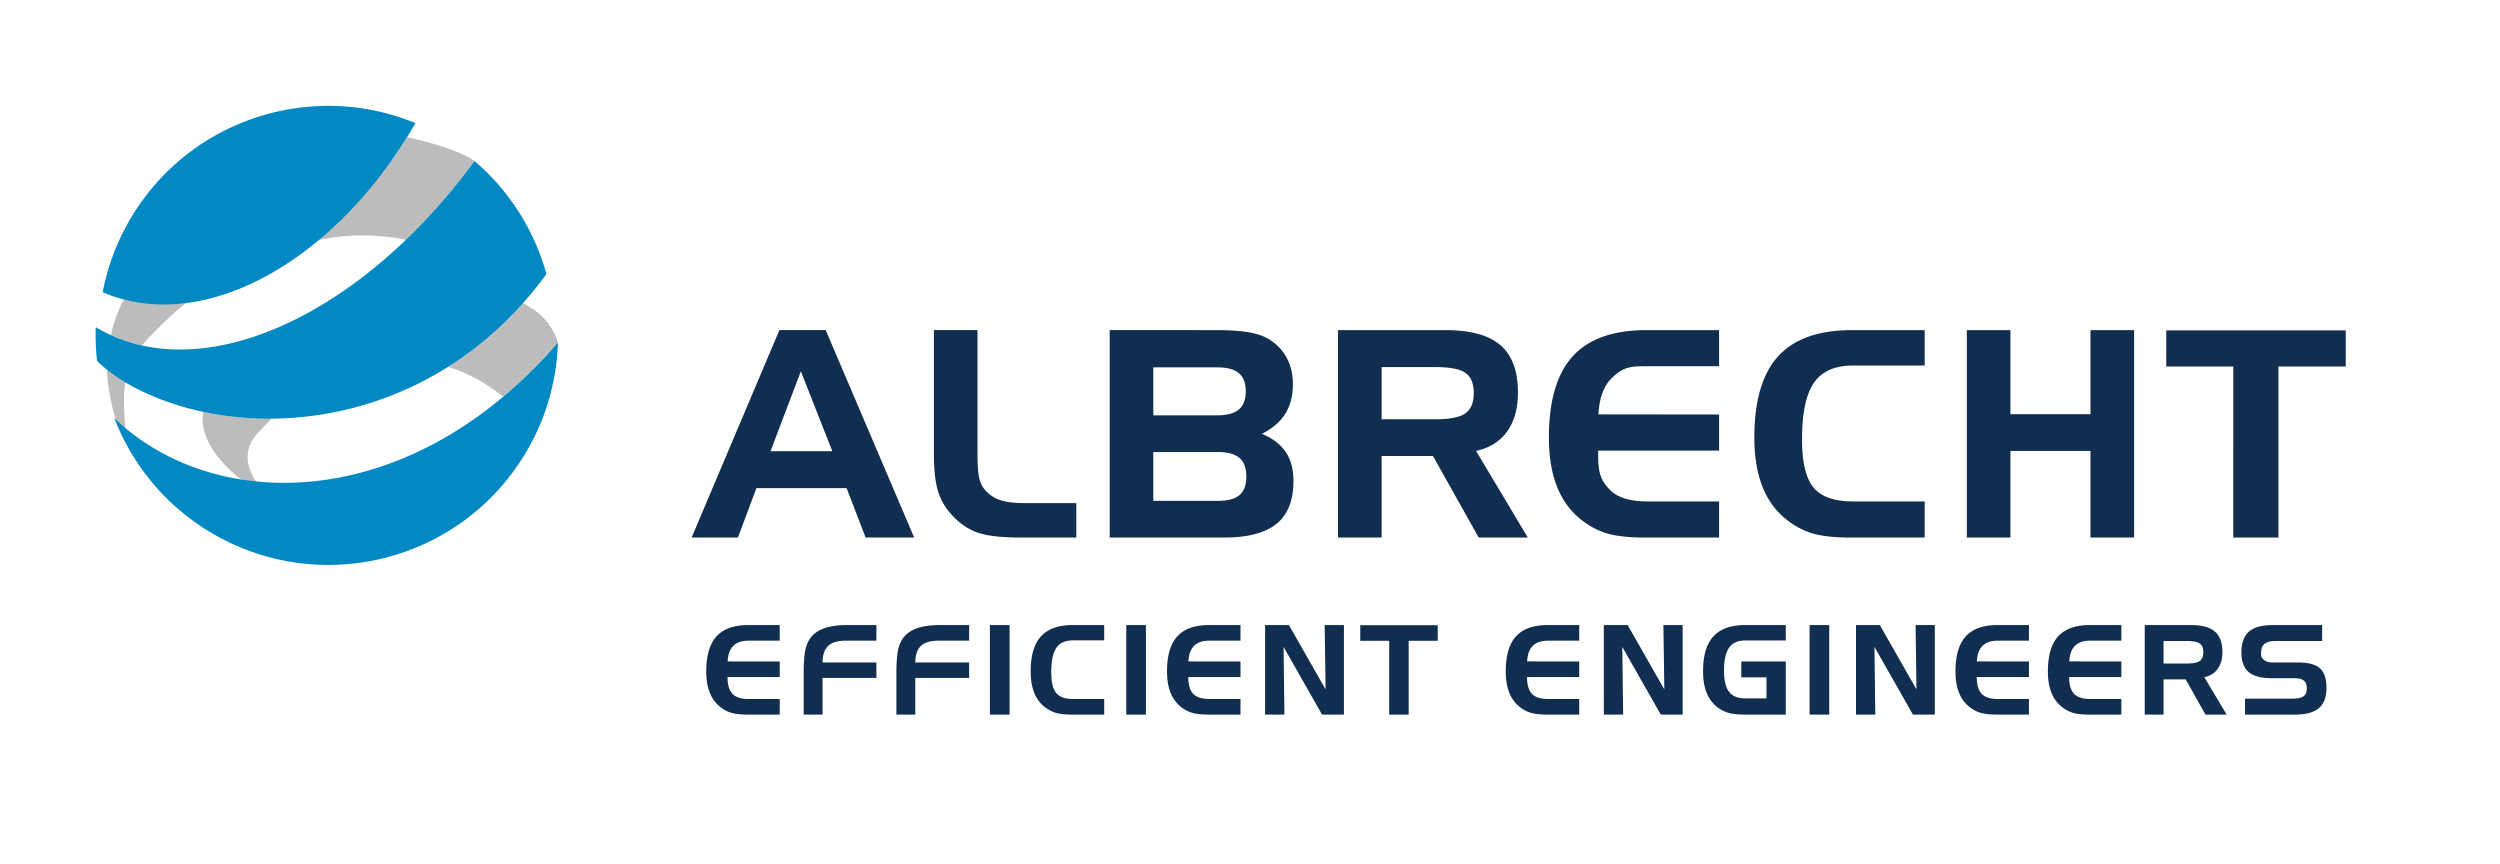 <svg xmlns="http://www.w3.org/2000/svg" width="899.023" height="310.765"><path fill="#fff" d="M899.023 310.765H0V0h899.023z"/><path fill="#112e51" d="M835.061 224.776H817.34q-5.894 0-8.597 2.364-2.71 2.367-2.708 7.494.001 4.799 2.576 7.02 2.572 2.225 8.138 2.225h7.995q2.628 0 3.713.855 1.086.852 1.086 2.869-.001 1.95-1.184 2.793t-4.074.844H807.33v5.737h18.03q5.825 0 8.541-2.333 2.718-2.331 2.719-7.304-.001-4.907-2.355-7.01-2.356-2.104-7.921-2.103h-8.959q-2.125 0-3.2-.876c-1.075-.876-1.073-1.46-1.073-2.63q-.002-2.19 1.26-3.198 1.26-1.007 3.956-1.007h16.734zm-63.794 32.201h6.769v-12.661h7.973l7.099 12.661h7.623l-8.039-13.45q3.155-.677 4.83-3.022 1.675-2.346 1.674-6.046.001-4.995-2.713-7.339-2.72-2.344-8.544-2.344h-16.672zm19.792-25.554q1.281.91 1.281 3.124 0 2.233-1.312 3.153-1.318.92-4.688.922h-8.304v-8.106h8.304q3.437-.001 4.719.907m-28.198-1.039v-5.608h-11.245q-7.775 0-11.475 4.064-3.699 4.063-3.7 12.607 0 4.403 1.238 7.569t3.713 5.137q1.902 1.535 4.07 2.18c1.447.43 3.43.644 5.957.644h11.442v-5.608h-11.114q-4.115 0-5.876-1.84-1.761-1.837-1.784-6.045h18.774v-5.61l-18.729-.02q.198-3.79 2.067-5.63 1.872-1.84 5.548-1.84zm-33.234 0v-5.608H718.38q-7.774 0-11.47 4.064-3.703 4.063-3.702 12.607 0 4.403 1.236 7.569 1.24 3.166 3.71 5.137 1.906 1.535 4.074 2.18 2.169.644 5.956.644h11.443v-5.608h-11.115q-4.116 0-5.877-1.84c-1.171-1.225-1.77-3.24-1.782-6.045h18.774v-5.61l-18.73-.02q.196-3.79 2.068-5.63 1.871-1.84 5.547-1.84zm-62.196 26.593h6.945l-.307-24.359 13.846 24.36h7.862v-32.202h-6.921l.328 23.133-13.187-23.133h-8.566zm-9.62-32.201h-7.075v32.201h7.075zm-22.567 18.796v7.579h-7.623q-4.011-.001-5.828-2.366t-1.818-7.646q0-5.651 1.829-8.236 1.83-2.585 5.817-2.586h14.568v-5.541h-14.568q-7.757 0-11.469 4.075-3.714 4.073-3.713 12.596 0 4.403 1.237 7.569 1.24 3.166 3.713 5.137 1.884 1.512 4.042 2.168t6.19.656h14.568v-19.102h-16.014v5.697zm-58.492 13.405h6.944l-.307-24.359 13.847 24.36h7.864v-32.202h-6.924l.332 23.133-13.19-23.133h-8.566zm-8.852-26.593v-5.608h-11.248c-5.181 0-9.008 1.354-11.473 4.064q-3.7 4.063-3.702 12.607 0 4.403 1.242 7.569 1.233 3.166 3.709 5.137 1.902 1.535 4.07 2.18 2.17.644 5.957.644H567.9v-5.608h-11.117q-4.113 0-5.874-1.84-1.763-1.837-1.784-6.045H567.9v-5.61l-18.73-.02q.194-3.79 2.066-5.63 1.87-1.84 5.547-1.84zm-68.333 26.593h7.01v-26.55h10.448v-5.607H489.16v5.607h10.407zm-44.623 0h6.945l-.306-24.359 13.845 24.36h7.864v-32.202h-6.923l.327 23.133-13.187-23.133h-8.565zm-8.852-26.593v-5.608h-11.247q-7.773 0-11.473 4.064-3.7 4.063-3.7 12.607 0 4.403 1.237 7.569t3.711 5.137q1.906 1.535 4.072 2.18 2.167.644 5.956.644h11.444v-5.608h-11.116q-4.114 0-5.875-1.84-1.761-1.837-1.784-6.045h18.775v-5.61l-18.73-.02q.196-3.79 2.067-5.63 1.87-1.84 5.547-1.84zm-34.003-5.608h-7.076v32.201h7.076zm-15.008 5.499v-5.5h-11.26q-7.778 0-11.48 4.065-3.702 4.063-3.702 12.607 0 4.403 1.238 7.569t3.714 5.137q1.905 1.535 4.074 2.18 2.169.644 5.959.644h11.457v-5.608h-11.129q-4.36 0-6.133-2.168-1.775-2.168-1.775-7.469 0-6.112 1.85-8.785 1.852-2.672 6.058-2.672zm-34.024-5.5h-7.076v32.202h7.076zm-40.706 32.202h6.792v-13.186h19.365v-5.564h-19.365q.065-4.14 2.069-5.992 2.005-1.85 6.408-1.85h10.888v-5.61h-10.319q-4.578 0-7.645.898-3.066.9-4.907 2.762-1.796 1.816-2.541 4.699-.745 2.881-.745 9.035zm-33.344 0h6.79v-13.186h19.366v-5.564h-19.366q.066-4.14 2.071-5.992 2.004-1.85 6.407-1.85h10.888v-5.61h-10.318q-4.579 0-7.646.898-3.066.9-4.907 2.762-1.796 1.816-2.541 4.699-.744 2.881-.744 9.035zm-8.612-26.593v-5.608h-11.248q-7.773 0-11.472 4.064-3.7 4.063-3.7 12.607 0 4.403 1.237 7.569 1.236 3.166 3.71 5.137 1.904 1.535 4.073 2.18 2.166.644 5.956.644h11.444v-5.608h-11.116q-4.115 0-5.876-1.84-1.76-1.837-1.783-6.045h18.775v-5.61l-18.731-.02q.195-3.79 2.068-5.63 1.87-1.84 5.547-1.84zm522.71-37.074h16.243V131.8h24.208v-12.993h-64.557V131.8h24.106zm-95.812-74.605v74.606h15.682v-31.163h28.778v31.163h15.683v-74.606h-15.683v30.25h-28.778v-30.25zm-15.158 12.739v-12.739h-26.087q-18.018 0-26.593 9.415-8.579 9.415-8.579 29.208 0 10.2 2.868 17.535 2.866 7.334 8.604 11.902c2.944 2.369 6.088 4.05 9.44 5.048q5.024 1.499 13.803 1.498h26.544v-12.994h-25.782q-10.099 0-14.212-5.022c-2.738-3.35-4.112-9.118-4.112-17.307q0-14.16 4.29-20.352t14.034-6.192zm-73.931.253v-12.992h-26.057q-18.008 0-26.578 9.415-8.573 9.415-8.572 29.208 0 10.2 2.866 17.535 2.864 7.334 8.597 11.902 4.414 3.552 9.435 5.048 5.021 1.499 13.797 1.498h26.512v-12.994h-25.75q-9.532.002-13.613-4.261c-4.08-4.263-4.097-7.51-4.132-14.008h43.495v-12.992l-43.393-.05q.457-8.78 4.792-13.045c4.335-4.265 7.172-4.264 12.85-4.264zm-137.04 61.614h15.681v-29.335h18.474l16.442 29.335h17.663l-18.625-31.163q7.308-1.57 11.189-7.003 3.884-5.43 3.883-14.006.001-11.573-6.294-17.003-6.292-5.43-19.79-5.43h-38.623zm45.853-59.202q2.969 2.106 2.968 7.232 0 5.176-3.044 7.308t-10.86 2.132h-19.236v-18.778h19.236q7.966 0 10.936 2.106m-67.965 54.254q6.088-4.948 6.088-15.403 0-6.242-2.765-10.379-2.768-4.136-8.554-6.572 5.736-2.943 8.427-7.284 2.689-4.339 2.688-10.581.001-5.228-2.156-9.339-2.157-4.11-6.268-6.7-2.79-1.775-7.333-2.588-4.543-.812-11.8-.812H399.06v74.606h41.059q12.841.001 18.932-4.948m-44.308-8.247v-17.56h23.193q5.33 0 7.791 2.132 2.461 2.13 2.461 6.699 0 4.518-2.436 6.624t-7.816 2.105zm22.94-48.012q5.328 0 7.816 2.081 2.486 2.082 2.487 6.547 0 4.417-2.487 6.521-2.488 2.108-7.816 2.107h-22.94v-17.256zm-50.636 61.207v-12.384h-18.473q-5.736 0-8.984-1.116a12.3 12.3 0 0 1-5.48-3.755q-1.423-1.625-2.006-4.288-.584-2.667-.584-9.212v-43.85h-15.68v44.358q0 8.83 1.522 13.703 1.523 4.871 5.228 8.729 4.01 4.313 9.084 6.065 5.075 1.75 15.531 1.75zm-138.335 0h16.647l6.648-17.763h32.43l6.853 17.763h17.458l-31.821-74.606H280.28zm50.6-31.06h-22.229l10.912-28.726z"/><path fill="#bdbcbc" d="M161.19 131.899c9.391 2.99 15.813 7.661 19.818 10.74 6.65-5.539 13.365-12.255 19.636-19.447-1.987-5.95-5.653-10.721-12.576-14.165-8.232 9.156-16.487 16.154-26.103 22.377zM73.116 148.08c-1.74 9.643 6.375 18.726 13.877 24.616 1.867.327 3.384.503 5.292.72-3.241-4.617-5.35-11.264.228-17.456a113 113 0 0 1 5.254-5.428c-8.522.067-16.814-.781-24.65-2.452m-28.103-10.2c-.002-.001.072-.763.064-.357-2.432-1.392-4.513-2.923-6.613-4.579.194 6.515 1.761 13.544 3.271 18.015 1.11 1.13 2.218 2.128 3.433 3.169-.655-5.373-.805-11.927-.155-16.248m125.627-79.967c-6.72-4.972-24.274-8.568-24.274-8.568-9.696 16.884-32.251 37.082-31.68 36.96 13.376-2.858 24.989-1.376 31.277-.048 8.81-8.456 16.875-17.604 24.677-28.344M66.852 109.004c-6.854.544-12.45.487-18.866-.644-1.114-.196-2.417-.437-3.509-.7-2.246 4.555-3.672 8.605-4.569 12.867a58.2 58.2 0 0 0 11.115 3.702c.21-.257.13-.166.354-.414 5.376-5.968 10.121-10.482 15.475-14.811"/><path fill="#0288c2" d="M149.41 44.281C111.73 28.74 67.446 43.09 46.512 79.343a82.3 82.3 0 0 0-9.586 25.752 55.2 55.2 0 0 0 11.942 3.55C83.237 114.7 123.872 88.5 149.41 44.281"/><path fill="#0288c2" d="M196.5 98.544c-4.303-15.501-13.116-29.75-25.859-40.63-40.433 55.303-97.687 81.978-135.454 60.185-.254-.147-.497-.308-.748-.458a82.6 82.6 0 0 0 .469 12.176 55.2 55.2 0 0 0 10.559 7.932c39.588 22.843 109.292 18.215 151.033-39.205"/><path fill="#0288c2" d="M44.953 153.823a55 55 0 0 1-3.909-3.627c6.54 17.05 18.738 32.056 35.791 41.897 39.494 22.79 89.99 9.259 112.786-30.224 7.056-12.221 10.623-25.496 11.023-38.677-51.415 59.565-118.619 61.72-155.69 30.63"/></svg>